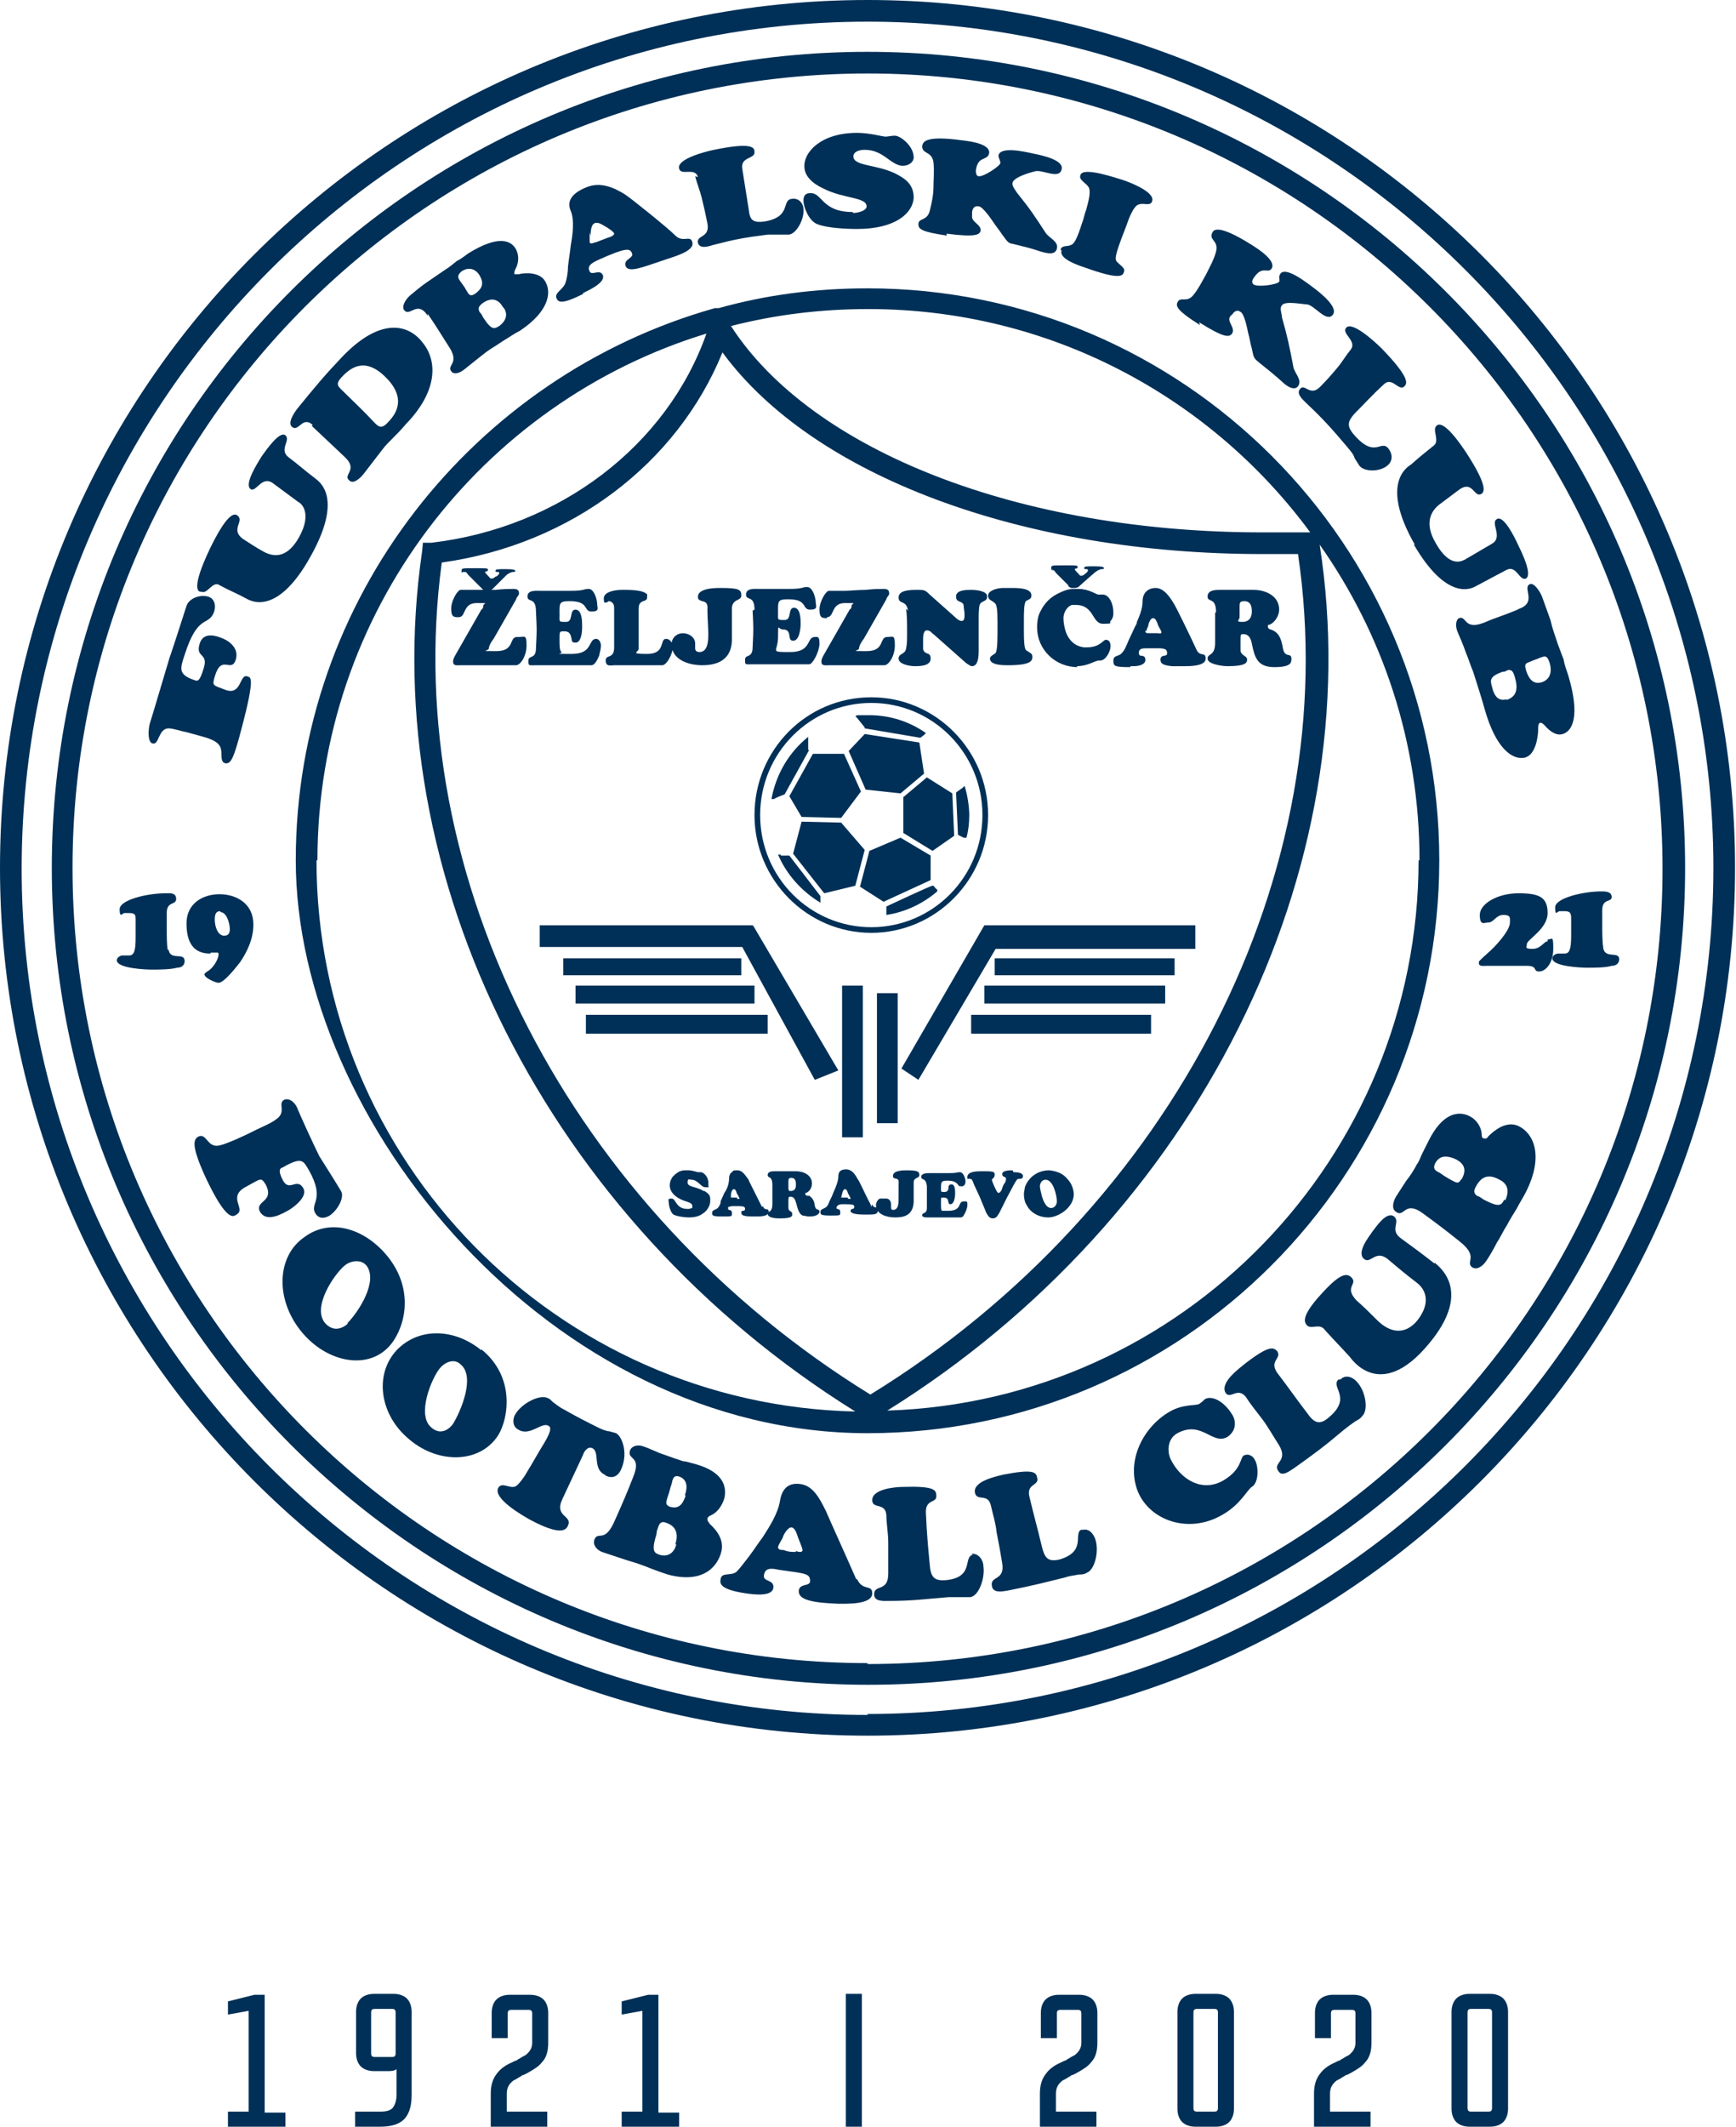 <?xml version="1.0" encoding="UTF-8"?>
<svg id="Layer_1" xmlns="http://www.w3.org/2000/svg" version="1.1" viewBox="0 0 184.3 225.7">
  <!-- Generator: Adobe Illustrator 29.3.0, SVG Export Plug-In . SVG Version: 2.1.0 Build 146)  -->
  <defs>
    <style>
      .st0 {
        fill: #003057;
      }
    </style>
  </defs>
  <g>
    <path class="st0" d="M92.1,30.6c-5.5,0-10.8.7-15.8,2.1h-.4c-25.6,7.2-44.5,30.8-44.5,58.6s27.2,60.8,60.7,60.8,60.7-27.3,60.7-60.8-27.2-60.7-60.7-60.7ZM33.7,91.3c0-26.3,17.4-48.6,41.3-55.9-4.2,11.9-15.6,20.6-29.2,22.2h-.9c0,.1-.1,1-.1,1-5,34.4,13.4,70.9,46,91.2-31.6-.7-57.2-26.6-57.2-58.5ZM46.9,59.7c13.7-1.9,25-10.5,29.8-22.3,9.6,13.1,31.8,21.4,57.3,21.4s2.5,0,3.8,0c5,33.7-13.2,69.4-45.4,89.2-31.8-19.6-50-54.9-45.5-88.3ZM150.6,91.3c0,31.6-25.1,57.4-56.4,58.4,32.9-20.5,51.3-57.3,45.9-91.9,6.7,9.5,10.6,21,10.6,33.5ZM138.8,56.5c-1.2,0-3.3,0-4.8,0-25.7,0-47.8-8.6-56.4-21.9,4.7-1.2,9.5-1.8,14.6-1.8,19.2,0,36.3,9.3,46.9,23.7h-.3Z"/>
    <path class="st0" d="M92.1,5.5C44.3,5.5,5.5,44.3,5.5,92.1s38.9,86.7,86.7,86.7,86.7-38.9,86.7-86.7S139.9,5.5,92.1,5.5ZM92.1,176.5c-46.5,0-84.4-37.8-84.4-84.4S45.6,7.8,92.1,7.8s84.4,37.8,84.4,84.4-37.8,84.4-84.4,84.4Z"/>
    <path class="st0" d="M92.1,0C41.3,0,0,41.3,0,92.1s41.3,92.1,92.1,92.1,92.1-41.3,92.1-92.1S142.9,0,92.1,0ZM92.1,182c-49.5,0-89.8-40.3-89.8-89.8S42.6,2.3,92.1,2.3s89.8,40.3,89.8,89.8-40.3,89.8-89.8,89.8Z"/>
    <path class="st0" d="M92.5,74c-6.9,0-12.4,5.6-12.4,12.5s5.6,12.5,12.4,12.5,12.4-5.6,12.4-12.5-5.6-12.5-12.4-12.5ZM92.5,98.4c-6.5,0-11.8-5.3-11.8-11.9s5.3-11.9,11.8-11.9,11.8,5.3,11.8,11.9-5.3,11.9-11.8,11.9Z"/>
    <polygon class="st0" points="95.6 84.2 98.1 82.1 97.6 78.8 91.8 77.9 90.1 79.7 91.9 83.8 95.6 84.2"/>
    <polygon class="st0" points="89.3 87.3 85.1 87.2 84.2 90.6 87.5 94.8 90.8 94 91.8 90.2 89.3 87.3"/>
    <path class="st0" d="M82.9,90.7h-.3c.9,2.1,2.5,3.9,4.5,5.1v-.7l-3.3-4.3h-.9Z"/>
    <polygon class="st0" points="95.9 84.6 95.9 88.4 99 90.3 101.3 88.7 101.1 84.2 98.4 82.5 95.9 84.6"/>
    <polygon class="st0" points="85.1 86.7 89.3 86.8 91.4 84 89.6 80 86.3 80 83.8 84.5 85.1 86.7"/>
    <path class="st0" d="M91.8,77.3l5.9,1,.4-.3.2-.2c-1.7-1.2-3.8-1.9-6-1.9s-1,0-1.5.1l.2.2.8,1Z"/>
    <path class="st0" d="M99,94h0c0-.1-4.9,2.2-4.9,2.2v.9c2-.3,3.9-1.2,5.4-2.5v-.2c-.1,0-.4-.4-.4-.4Z"/>
    <path class="st0" d="M102.4,88.9h.2c.2-.7.3-1.5.3-2.4s-.2-2.2-.5-3.1l-.2.2-.7.5.2,4.5.6.3Z"/>
    <polygon class="st0" points="98.8 90.8 95.6 88.9 92.3 90.3 91.3 94.1 93.8 95.7 98.8 93.4 98.8 90.8"/>
    <path class="st0" d="M85.8,79.6v-1.4c-2,1.6-3.4,3.9-3.9,6.6h.3c0-.1,1.1-.5,1.1-.5l2.6-4.7Z"/>
    <path class="st0" d="M54.9,67.6c-.9,0-.2,1.5-2.2,1.5s-.8,0-.8-.3.4-.9.5-1l2.4-4.2c0-.2.3-.4.3-.6,0-.4-.2-.5-.6-.5s-1,0-1.9.1c-.2,0-.3,0-.5,0,0,0,.1,0,.2-.1l1.5-1.5c.3-.2.3-.2.6-.3.2,0,.3,0,.3-.1s-.1-.2-1-.2-1.1,0-1.1.2.4,0,.4.2-.3.4-.4.4c0,0-.2.2-.4.2-.2,0-.2-.1-.3-.2-.2-.2-.4-.4-.4-.5s.3,0,.3-.2,0-.2-1.4-.2-1.4,0-1.4.3,0,.1.2.1c.3,0,.3,0,.5.3l1.4,1.4c0,0,.1.1.2.2-.3,0-.5,0-.7,0-.7,0-1.1,0-1.3,0-.2,0-.3,0-.4,0-.3,0-1,1.1-1,2s.3.9.8.9c.8,0,.4-1.5,1.9-1.5s.7,0,.7.3-.1.3-.2.4l-2.8,4.9c-.1.2-.2.4-.2.6,0,.5.4.4.8.4h4.7c.2,0,.4,0,.7,0,.2,0,.4,0,.5,0,.4,0,1.1-.9,1.1-2.1s-.2-.9-.8-.9Z"/>
    <path class="st0" d="M61.2,70.6h.2c.4,0,.7,0,.9,0,.2,0,.4,0,.5,0,0,0,0,0,0,0,.3,0,.6-.5.8-1,.1-.4.2-.8.2-1.1s-.2-.7-.5-.7c0,0,0,0,0,0-.9,0-.3,1.6-2.6,1.6s-.9,0-1.1-.2c-.2-.2-.2-.6-.2-1.4s0-.8.5-.8c.7,0,.7.5.8.9,0,.2.1.3.4.3.6,0,.7-1.1.7-1.6,0,0,0-.1,0-.2,0-.4,0-1.7-.7-1.7s-.2,1.3-1,1.3-.7,0-.7-.7c0-1.3-.1-1.5,1.1-1.5,2.1,0,1.4,1.1,2.3,1.1s.6-.4.6-.8-.3-1.6-.9-1.6-.4.2-1.9.2h-3.2c-.5,0-1.4-.1-1.4.6s.9,0,.9,1.6c.1,2.1.1,1.8,0,3.9,0,1.2-.8.7-.8,1.3s0,.5.8.5h4.4Z"/>
    <path class="st0" d="M64.6,63.8c.3,0,.6.2.6.7,0,.5,0,.9,0,1.4,0,.2,0,.4,0,.5,0,.5,0,.9,0,1.5,0,.2,0,.5,0,.8,0,1.3-.9.7-.9,1.4s.6.5.9.5h3.7c.4,0,.6,0,.8,0,.2,0,.4,0,.6,0,.4,0,.9-.8,1.1-1.6.4,1.2,2,1.6,3.1,1.6s3.1-.2,3.2-2.6v-3.5c.1-1,1-.7,1-1.3s-.2-.8-2.1-.8c0,0-.2,0-.2,0-2.2,0-2.3.7-2.3.9s0,.3.2.4c.3.2.9,0,.8,1,0,2,.5,4.4-.8,4.5-.3,0-.5-.1-.5-.4s0-.3,0-.5c0-.7-.7-1.1-1.3-1.1s-1.1.4-1.2,1c-.1-.2-.3-.4-.6-.4-.7,0,0,1.6-2,1.6s-.8-.2-.9-.6c0-.2,0-.4,0-.6v-3.6c0-1.1.9-.6.9-1.2s0-.3-.1-.4c-.2-.2-.8-.4-2.2-.4-.1,0-.3,0-.4,0-.7,0-1.9.2-1.9.9s.2.4.4.4Z"/>
    <path class="st0" d="M79.9,64.8c.1,2.1.1,1.8,0,3.9,0,1.2-.8.7-.8,1.3s0,.5.8.5h4.6c.4,0,.7,0,.9,0,.2,0,.4,0,.5,0,.4,0,1.1-1.4,1.1-2.2s-.2-.7-.5-.7c-.9,0-.3,1.6-2.6,1.6s-1.3,0-1.3-1.6,0-.8.5-.8c1.1,0,.4,1.2,1.1,1.2s.8-1.4.8-1.8,0-1.7-.7-1.7-.2,1.3-1,1.3-.7,0-.7-.7c0-1.3-.1-1.5,1.1-1.5,2.1,0,1.4,1.1,2.3,1.1s.6-.4.6-.8-.3-1.6-.9-1.6-.4.2-1.9.2h-3.2c-.5,0-1.4-.1-1.4.6s.9,0,.9,1.6Z"/>
    <path class="st0" d="M87.8,65.5c.8,0,.4-1.5,1.9-1.5s.7,0,.7.3-.1.3-.2.4l-2.8,4.9c-.1.2-.2.4-.2.6,0,.5.4.4.8.4h4.7c.2,0,.4,0,.7,0,.2,0,.4,0,.5,0,.4,0,1.1-.9,1.1-2.1s-.2-.9-.8-.9c-.9,0-.2,1.5-2.2,1.5s-.8,0-.8-.3.4-.9.5-1l2.4-4.2c0-.2.3-.4.3-.6,0-.4-.2-.5-.6-.5s-1,0-1.9.1c-.8,0-1.7.1-2.2.1-.7,0-1.1,0-1.3,0-.2,0-.3,0-.4,0-.3,0-1,1.1-1,2s.3.9.8.9Z"/>
    <path class="st0" d="M96.2,64.6c.1.8.1,1.6.1,2.5s0,1.2-.1,1.7c-.1.7-.8.5-.8,1.1s1.2.8,1.7.8,1.7,0,1.7-.8-.6-.3-.8-1c0-.3,0-.7,0-1s0-1,.4-1,.5.3.7.4l3.5,3.1c.2.1.4.3.6.3.8,0,.7-1.6.7-2.1v-2.9c0-.4,0-1.1.1-1.5.2-.5.8-.3.8-.9s-1.2-.7-1.7-.7-1.6,0-1.6.7.6.4.8.9c0,.3.1.7.1,1s0,.7-.3.7-.6-.3-.7-.4l-2.7-2.4c-.5-.5-.6-.5-1.3-.5s-2,0-2,.8.8.2,1,1.4Z"/>
    <path class="st0" d="M105.7,64.1c.1.2.2.5.2,1.9v1.1c0,1.6-.1,2-.2,2.2-.2.2-.6.3-.6.6,0,.7,1.4.7,1.9.7,2.5,0,2.6-.5,2.6-.9s-.3-.4-.5-.6c-.2-.1-.4,0-.4-2.1v-1.1c0-.8,0-1.8.2-2.1,0,0,0,0,0,0,.3-.2.6-.2.6-.6,0-.8-1.4-.8-2.1-.8s-.5,0-.9,0c-.7,0-1.6.3-1.6.8s.4.5.7.8Z"/>
    <path class="st0" d="M114.3,70.7c1.1,0,1.8-.5,2.3-.6,0,0,.2,0,.2,0,.6,0,1.1-1,1.1-1.5s-.2-.7-.5-.7-.6.8-2,.8-.2,0-.3,0c-1-.1-1.7-.8-2-1.8-.1-.4-.2-.8-.2-1.3s.3-1.2.9-1.4c.1,0,.2,0,.4,0,2,0,1.7,2,2.9,2s.6-.1.8-.3c.2-.2.3-.5.3-.8,0-1.3-.6-2-1.1-2s-.3,0-.5,0-1-.6-2.1-.6-.3,0-.5,0c-.6,0-1.1.2-1.7.5-.8.4-1.4,1-1.8,1.8-.3.5-.4,1.1-.4,1.8,0,2.3,1.9,4.2,4.3,4.2Z"/>
    <path class="st0" d="M120,70.7c0,0,.2,0,.3,0,.5,0,1.2-.1,1.3-.6,0,0,0,0,0-.1,0-.3-.2-.4-.4-.4-.2,0-.3-.1-.3-.3s0,0,0,0c0-.5.4-.5.9-.5s.9,0,1.2,0c.8,0,.9.2.9.5s-.1.2-.3.3c-.2,0-.4.1-.4.4,0,.5.4.6,1.2.7.4,0,.9,0,1.4,0s2.2,0,2.2-.8-.6-.1-1-1c-.4-.9-2.1-4.4-2.3-4.7-.4-.7-1.1-1.8-2-1.8s-1.4.6-1.4,1.4-.3,1.5-.6,2.2c0,.2-.1.3-.2.5l-.7,1.5h0c-.2.5-.4,1-.7,1.3,0,0,0,0,0,0-.3.4-.9.2-.9.8s.1.7,1.8.7ZM121.7,67c0-.2.2-.5.2-.6,0-.1.2-.8.5-.8s.4.4.5.6c0,.2.4.7.4.9s-.3.1-.4.1h-.8s0,0-.2,0c-.1,0-.3,0-.3-.2s0,0,0-.1Z"/>
    <path class="st0" d="M129,65v3.2c0,1.5-.8,1.1-.8,1.7s1.6.8,2.1.8c1.8,0,2.1-.3,2.1-.7s-.6-.4-.7-.9c0-.3,0-.8,0-1.1,0-.7,0-.7.3-.7.6,0,.8.5.9,1,.3,1.5.6,2.5,2.4,2.5s1.8-.5,1.8-.9c0-.7-.7,0-.9-1.1-.2-1.2-.5-1.7-1.3-2-.1,0-.3-.1-.3-.3s0-.2.2-.2c.6-.3,1-1,1-1.6,0-1.5-1.5-2.1-2.7-2.1s-.7,0-1.1,0c-.4,0-.7,0-1.1,0s-.5,0-.7,0c-.2,0-.5,0-.7,0-.4,0-1.3,0-1.3.7s.9,0,.9,1.7ZM131.6,65.5v-1.1c0-.4,0-.6.5-.6.7,0,.8.6.8,1.1s-.2,1.1-1,1.1-.3-.2-.3-.5Z"/>
    <path class="st0" d="M111.6,60.5c.3,0,.3,0,.5.3l1.3,1.3h0c0,.2.2.2.3.3,0,0,.2,0,.3,0,.4,0,.5-.1.7-.3l.9-.8.7-.6c.3-.2.3-.2.6-.3.2,0,.3,0,.3-.1s-.1-.2-1-.2-1.1,0-1.1.2.4,0,.4.2-.2.3-.3.4c0,0,0,0,0,0,0,0-.2.2-.4.2-.2,0-.2-.1-.3-.2-.2-.2-.4-.4-.4-.5s.3,0,.3-.2,0-.2-1.4-.2-1.4,0-1.4.3,0,.1.2.1Z"/>
    <path class="st0" d="M74.7,126.4c-.8-.5-1.7-.4-1.7-.9s.2-.3.4-.3c.7,0,1,.8,1.5.8s.3,0,.3-.2c0,0,0-.2,0-.3,0-.6-.5-1.1-.8-1.1s-.2,0-.3,0-.6-.2-1-.2-.3,0-.4,0c-.6,0-1,.4-1.3.7-.2.3-.3.6-.3.9,0,.5.3.9.7,1.2.8.6,1.7.5,1.7,1s0,.1-.1.2c-.1.1-.3.1-.4.1-1.3,0-1.2-1.1-1.7-1.1s-.3.2-.3.4c0,.4.2,1.1.5,1.3.4.2,1.2.3,1.6.3.6,0,1.1-.1,1.5-.4.5-.3.8-.9.8-1.3s0-.2,0-.3c0-.4-.3-.6-.6-.8Z"/>
    <path class="st0" d="M80.9,128.1s0,0,0,0c-.3-.6-1.3-2.6-1.4-2.8,0,0,0-.1-.1-.2-.3-.4-.6-.9-1.1-.9s-.4,0-.6.2c-.2.1-.3.4-.3.7,0,.5-.2,1.1-.5,1.5,0,0,0,0,0,0l-.4.9s0,0,0,.1c0,.2-.2.5-.3.6-.2.2-.6.2-.6.5s0,.4,1.1.4,1,0,1-.4-.4-.2-.4-.4,0-.2,0-.2c0,0,.3-.1.5-.1,1.1,0,1.3,0,1.3.3s-.3.1-.4.3c0,0,0,0,0,.1,0,.4.6.4,1.6.4s0,0,0,0c.4,0,1.3,0,1.3-.5s-.4,0-.6-.6ZM78.3,127.1h-.5c0,0-.2,0-.2,0s0-.1,0-.2c0,0,0-.2,0-.2,0,0,.1-.5.3-.5s.3.3.3.4c0,0,.3.5.3.6s-.2,0-.3,0Z"/>
    <path class="st0" d="M86.5,128.1c0-.7-.3-1-.6-1.2,0,0,0,0-.2,0,0,0-.2,0-.2-.2s0-.1.1-.1c.4-.2.6-.6.6-1,0-.9-.9-1.3-1.7-1.3s-.4,0-.7,0c-.2,0-.4,0-.7,0s-.3,0-.4,0c-.1,0-.3,0-.4,0-.3,0-.8,0-.8.4s.5,0,.5,1.1v2c0,.4-.1.6-.2.7-.1.1-.3.1-.3.3,0,.5,1,.5,1.3.5.9,0,1.2-.1,1.3-.3,0,0,0,0,0-.2,0-.3-.4-.2-.4-.6,0-.2,0-.5,0-.7,0-.4,0-.5.2-.5.4,0,.5.3.6.6.2.7.3,1.2.7,1.4.2,0,.4.1.7.1s0,0,.1,0c.7,0,1-.3,1-.5,0-.4-.4,0-.5-.7ZM83.9,126.4c-.2,0-.2-.2-.2-.3v-.7c0-.2,0-.4.3-.4.4,0,.5.3.5.7s-.1.7-.6.7Z"/>
    <path class="st0" d="M92.5,128.1c0-.2-.2-.5-.4-.9-.4-.8-.9-1.9-1-2-.3-.5-.6-1.1-1.3-1.1s-.8.4-.8.8-.3,1.2-.5,1.6l-.2.5-.2.4c-.1.2-.2.6-.4.7-.2.2-.6.2-.6.5s0,.4,1.1.4,1,0,1-.4-.4-.2-.4-.4.2-.4.6-.4c1.1,0,1.3,0,1.3.3s-.4.1-.4.4.6.4,1.6.4,1.3,0,1.3-.5-.4,0-.6-.6ZM90,127.1h-.5c0,0-.2,0-.2,0s.1-.4.1-.4c0,0,.1-.5.3-.5s.3.3.3.4c0,0,.3.5.3.6s-.2,0-.3,0Z"/>
    <path class="st0" d="M96.2,124.2c-1.3,0-1.4.4-1.4.6,0,.5.7,0,.6.8,0,.5,0,.9,0,1.4,0,.7,0,1.3-.5,1.4-.2,0-.3,0-.3-.3s0-.2,0-.3c0-.3-.2-.6-.5-.6,0,0-.2,0-.3,0-.1,0-.3,0-.4,0-.2.1-.4.4-.4.7,0,1,1.2,1.3,2,1.3s1.9-.1,2-1.6v-.9s0-1.2,0-1.2c0-.6.6-.4.6-.8s-.2-.5-1.5-.5Z"/>
    <path class="st0" d="M102.3,127.5c-.2,0-.3.1-.4.3-.1.3-.3.7-1.2.7s-.5,0-.7,0c-.1-.1-.1-.3-.1-.9s0-.5.3-.5c.7,0,.3.7.7.7s.5-.8.5-1.1,0-.9-.3-1c0,0,0,0-.1,0-.1,0-.2,0-.3.2,0,.2,0,.6-.4.6s-.4,0-.4-.3c0,0,0,0,0,0,0-.8,0-.9.7-.9s.9.2,1.1.4c0,.1.1.2.4.2s.4-.3.4-.5,0,0,0,0c0-.3-.2-1-.6-1s-.2.1-1.2.1h-2c-.3,0-.9,0-.9.4s.5,0,.6,1c0,.3,0,.5,0,.7,0,.5,0,.7,0,1.6,0,.7-.5.4-.5.8s0,0,0,0c0,0,0,.2.5.2h2.8c.2,0,.4,0,.6,0,0,0,0,0,0,0,.1,0,.2,0,.2,0,0,0,.2,0,.3-.2.2-.3.4-.8.4-1.1s0-.3-.1-.4c0,0-.1,0-.2,0Z"/>
    <path class="st0" d="M107.5,124.2c-.3,0-1.1,0-1.1.4s.4.2.4.5-.1.4-.3.7c0,.1-.1.2-.1.3,0,.1-.2.5-.4.5-.1,0-.2-.2-.3-.4,0,0,0,0,0,0-.2-.4-.4-.9-.4-1s.3-.2.3-.5,0-.4-1.1-.4c0,0-.2,0-.3,0-.4,0-1.5,0-1.5.6s0,.1,0,.2c0,0,0,0,.2,0,.3,0,.3.1.5.6l.6,1.3.5,1.2.2.5c.2.3.3.6.7.6s.5-.3.7-.6l.8-1.6.8-1.5c.3-.5.3-.5.6-.5.2,0,.3-.1.3-.3s0,0,0,0c0-.2-.2-.4-1-.4Z"/>
    <path class="st0" d="M114,126.8c0-.5-.2-1.2-.7-1.7-.4-.5-1-.8-1.9-.9,0,0,0,0,0,0-1.2,0-2.2.7-2.6,1.8,0,.2-.1.5-.1.7,0,.5.1.9.3,1.2.4.8,1.3,1.3,2.3,1.3s2.7-1,2.7-2.5ZM111.6,128.2c-.5,0-.8-.6-1-1.3-.1-.4-.2-.8-.2-1,0-.3.2-.7.6-.7s.7.4.9.9c.2.5.3,1.1.3,1.4s-.2.7-.6.7Z"/>
    <polygon class="st0" points="86.5 114.6 89 113.6 80 98.3 79.9 98.2 57.7 98.2 57.3 98.2 57.3 100.5 58 100.5 78.8 100.5 86.5 114.6"/>
    <rect class="st0" x="59.8" y="101.7" width="18.9" height="1.8"/>
    <rect class="st0" x="61.1" y="104.6" width="19" height="1.9"/>
    <rect class="st0" x="62.2" y="107.7" width="19.3" height="2"/>
    <rect class="st0" x="89.4" y="104.6" width="2.2" height="16.1"/>
    <rect class="st0" x="93.1" y="105.4" width="2.2" height="13.8"/>
    <polygon class="st0" points="125.3 98.2 122.9 98.2 104.5 98.2 95.7 113.4 97.5 114.6 105.7 100.7 122.5 100.7 125 100.7 126.3 100.7 126.9 100.7 126.9 98.2 126.7 98.2 125.3 98.2"/>
    <polygon class="st0" points="105.6 101.7 105.6 103.5 121.7 103.5 124.3 103.5 124.7 103.5 124.7 102.1 124.7 101.7 122.2 101.7 105.6 101.7"/>
    <polygon class="st0" points="104.5 104.6 104.5 106.5 120.7 106.5 123.3 106.5 123.7 106.5 123.7 105.5 123.7 104.6 121.4 104.6 104.5 104.6"/>
    <polygon class="st0" points="103.1 107.7 103.1 109.7 119.1 109.7 121.9 109.7 122.2 109.7 122.2 109.1 122.2 107.7 120.1 107.7 103.1 107.7"/>
    <path class="st0" d="M23.2,79c.6.6,0,1.8.7,2,.6.1.9-.4,1.8-3.9,1.4-5.3.9-5.2.6-5.3-.9-.4-.6,2.1-2.4,1.4-1.3-.5-1.4-.4-1.1-1.4.7-2.4,1.7-.4,2.2-1.7.5-1.4-.9-2.2-1.5-2.4-.5-.2-1.9-.7-2.3.6-.5,1.6,1,.9.4,2.7-.4,1.3-.6,1.3-.9,1.2-1.8-.6-1.6-1.2-1.1-2.7,1.4-4.4,2.5-3,3.1-4.5.3-.8,0-1.4-.4-1.6-.8-.4-2.2,0-2.5.9-.1.3-1.6,5-1.8,5.5-.6,2-1.9,6.4-2.1,7-.2.8-.2,2,.3,2.1.7.2.6-1.6,1.7-1.6.5,0,1.3.3,1.9.4.7.2,1.1.3,1.8.5.4.1,1.3.4,1.6.8Z"/>
    <path class="st0" d="M21.4,62.8c.6.3,1.2-1.2,1.9-.7,1.1.6,1.7.8,2.8,1.4.1,0,3.1,2.4,6.9-4.5,3.4-6.1,1-7.8.5-8.2-1.2-.9-1.7-1.4-2.9-2.3-1-.8.3-1.8-.3-2.3-.6-.5-2,1.5-2.5,2.2-.5.8-1.9,3-1.2,3.5.6.4,1.2-1.5,2.4-.6,1.1.8,1.6,1.2,2.7,2,.1,0,1.6,1,0,3.8-1.1,1.9-2.4,2.2-3.8,1.4-.9-.5-1.3-.8-2.1-1.3-1.4-1,.2-1.9-.6-2.5-.4-.3-1.2,0-2.9,3.5-2.1,4.4-1.2,4.6-1,4.6Z"/>
    <path class="st0" d="M33.1,45.2c1.4,1.3,2.1,2,3.5,3.3,1.5,1.4-.3,1.9.5,2.5.4.4,1.1-.2,1.5-.7.3-.4.7-.9,1-1.3.3-.4.7-.9,1-1.3.3-.4.7-.8,1.1-1.2.4-.4.9-.9,1.4-1.5,3.3-3.4,3.4-6.6,1.8-8.6-1.5-2-4.5-2.8-8.6,1.5-1.9,2-2.8,3.1-4.6,5.3-.5.6-1.2,1.7-.7,2.1.7.6,1.1-1.2,2.2-.2ZM36.3,40c1.1-1.2,2.7-2.1,4.9.3.9,1,1.8,2.6.1,4.4-.7.8-1,.7-1.5.2-1.4-1.5-2.2-2.2-3.6-3.6-.4-.4-.5-.6,0-1.2Z"/>
    <path class="st0" d="M45.4,33.3c.9,1.3,1.3,2,2.2,3.4,1.3,1.9-.2,2,.3,2.7.3.4.9.2,1.4-.2.5-.4,1-.8,1.5-1.2.5-.4,1-.8,1.5-1.1.5-.3.9-.6,1.4-.9.5-.3.9-.6,1.5-.9,3-2,3.4-4,2.7-5.2-.5-1-2.1-1-2.8-.8-.2,0-.4,0-.5,0,0-.2,0-.3.1-.5.4-.7.4-1.5.1-2.1-.5-1-1.9-1.6-5.1.4-.4.3-.8.6-1.2.8-.4.3-.7.6-1.2.9-.6.4-1.3.9-1.9,1.3-.6.4-1.2.9-1.8,1.4-.5.4-1,1.2-.7,1.6.6.8,1.4-1.1,2.5.6ZM53.5,32.7c.4.6.3,1.3-.5,1.9-.5.3-.8.5-1.7-.9-.1-.2-.2-.4-.4-.6-.1-.3-.2-.5.3-.9,1.1-.8,1.8-.3,2.2.4ZM49,28.8c.9-.6,1.6-.1,1.9.4.4.7.5,1.3-.5,2-.5.3-.6.1-.9-.4-.2-.4-.4-.6-.6-.9-.2-.3-.5-.6.1-1.1Z"/>
    <path class="st0" d="M61.9,31.1c.6-.3,2.4-1.1,2.1-1.9-.3-.7-1.2.1-1.4-.4-.3-.6.2-.9,1.1-1.3,2.7-1.2,3.2-1.2,3.4-.6.2.5-.9.6-.7,1.3.3.8,1.7.2,4.1-.6.8-.3,3.3-.9,3-1.9-.2-.8-1,.1-1.8-.7-.9-.9-4.9-4.1-5.4-4.4-1-.6-2.5-1.4-4.1-.7-1.7.7-2,1.6-1.6,2.5.4,1,.2,2.5,0,3.6-.1.9-.2,1.4-.3,2.3,0,.5-.1,1.3-.3,1.8-.3.7-1.2,1-.9,1.6.2.4.6.6,2.8-.5ZM62.7,25c0-.2,0-1.1.4-1.3.4-.2.9.2,1.1.3.2.1,1,.6,1,.8,0,.2-.5.4-.6.4-.5.2-.8.3-1.3.5-.2,0-.6.3-.7,0,0-.2,0-.8,0-1Z"/>
    <path class="st0" d="M73.8,18.7c.2.8.5,1.5.7,2.3.2.8.4,1.7.6,2.7.3,1.6-1.2,1.2-1,2.1.2.6,1,.4,1.6.2,2.3-.6,3.4-.8,5.8-1.1.6,0,1,0,1.3,0,.3,0,.6,0,.9,0,.8,0,1.7-1.6,1.6-2.7,0-.5-.4-1.2-1.2-1.1-1.2.1,0,1.9-2.9,2.4-1.3.2-1.6-.2-1.7-1.2-.3-1.8-.4-2.6-.7-4.4-.2-1.3,1.4-1,1.3-1.8,0-.5-.4-1-4.3-.2-1,.2-4,1-3.7,2,.2.8,1.7-.2,2,.9Z"/>
    <path class="st0" d="M90.5,22.5c-3.3,0-3.2-2.1-4.5-2-.6,0-.7.4-.7.8,0,.7.6,2.2,1.5,2.5,1,.4,3,.5,4.2.5,4.1,0,5.9-1.7,6-3.3,0-1.1-.5-1.8-1.6-2.4-2.1-1.2-4.8-.9-4.8-2,0-.5.6-.7,1.2-.7,2,0,2.7,1.6,4,1.7.7,0,1.2-.4,1.2-.9,0-1.2-1.4-2.3-2-2.3-.4,0-.7.1-1,.1-.3,0-1.7-.4-3-.4-3.9,0-5.7,2.1-5.6,3.6,0,1,.9,1.8,2,2.3,2.1,1.1,4.6.9,4.6,1.9,0,.5-1,.7-1.4.7Z"/>
    <path class="st0" d="M100.5,24.8c3.1.4,3.5.1,3.6-.3.1-.7-1-.9-.9-1.6,0-.1,0-.2,0-.3,0-.4.2-.8.7-.7.4,0,1.3,1.3,1.5,1.6.4.6.6.8,1,1.4.6.8.6.9,1.2,1,1.2.3,1.7.4,2.9.8.7.2,1.5.4,1.7-.3.2-.8-.8-1.1-1.2-1.7-1.1-1.7-1.7-2.6-3-4.2-.2-.3-.6-.8-.5-1.1.1-.6,1.9-1.1,2.3-1.2.8-.3,2.6.9,2.9-.2.3-1-2-1.5-3-1.7-.9-.2-3.5-.8-3.7.2,0,.3.2.5.2.8,0,.3-1.8,1.5-2.3,1.4-.3,0-.3-.5-.3-.6.2-1.6,1.2-1,1.4-1.8.2-1-1.9-1.3-2.8-1.4-4.3-.6-4.2.3-4.3.6,0,.9,1,.5,1.2,1.7.1.9,0,1.9,0,2.7,0,.8-.2,1.7-.4,2.5-.3,1.1-1.2.7-1.2,1.4,0,.5.3.8,3,1.2Z"/>
    <path class="st0" d="M112.7,26.6c-.3.9,1.9,1.6,2.5,1.8,3.6,1.3,4,.9,4.1.5.2-.4-.2-.6-.6-1-.3-.3-.5-.3.4-2.7.2-.5.3-.8.5-1.3.3-.9.8-2.1,1.3-2.2.5-.2,1.2.2,1.4-.3.4-.9-1.9-1.9-3.1-2.3-.4-.1-4.3-1.5-4.5-.5-.2.5.6.8.9,1.3.1.3.2.7-.3,2.4-.2.5-.2.8-.4,1.3-.6,1.9-.9,2.3-1.2,2.4-.4.2-1,0-1.1.5Z"/>
    <path class="st0" d="M127.3,34.2c2.7,1.7,3.2,1.6,3.5,1.2.4-.6-.6-1.3-.2-1.8,0,0,0-.1.2-.2.2-.3.5-.6.9-.3.4.2.7,1.7.8,2.2.2.7.2,1,.4,1.7.2,1,.2,1,.8,1.5,1,.8,1.5,1.2,2.4,2,.5.5,1.3,1,1.7.5.5-.7-.4-1.4-.5-2.1-.4-2.1-.6-3.1-1.2-5.2,0-.4-.3-1,0-1.3.3-.5,2.2-.1,2.6-.1.8,0,2.1,2,2.8,1.1.6-.8-1.3-2.3-2.1-2.9-.8-.6-3-2.3-3.5-1.4-.2.3,0,.6-.1.8-.2.3-2.2.6-2.7.3-.3-.2-.1-.6,0-.7.9-1.4,1.5-.4,1.9-1,.5-.8-1.3-2-2.1-2.5-3.8-2.4-4.1-1.5-4.2-1.3-.4.8.7.8.4,2-.2.8-.7,1.7-1.1,2.5-.4.7-.8,1.5-1.3,2.1-.7.9-1.4.1-1.7.8-.2.4,0,.9,2.4,2.4Z"/>
    <path class="st0" d="M142,39c-.5.6-1.1,1.3-1.8,2-1.1,1.2-1.7-.4-2.2.3-.4.5.3,1.1.7,1.5,1.8,1.7,2.6,2.6,4.3,4.6.4.5.7.8.8,1.2.2.3.3.5.5.8.5.7,2.2.7,3,0,.4-.3.7-1,.1-1.8-.8-1-1.4,1.1-3.6-1.4-.9-1-.7-1.5,0-2.3,1.2-1.2,1.8-1.9,3.1-3.1.9-.9,1.6.8,2.2.2.3-.3.6-.9-2.4-4-.7-.7-3.2-3-3.8-2.2-.5.6,1.2,1.4.5,2.3-.5.6-.9,1.3-1.4,1.9Z"/>
    <path class="st0" d="M150.1,57.8c3.5,6,6.1,4.7,6.6,4.4,1.3-.7,1.9-1,3.2-1.7,1.1-.6,1.4,1.2,2.1.9.7-.4-.4-2.7-.8-3.5-.4-.9-1.6-3.3-2.3-2.8-.7.4.7,1.9-.5,2.6-1.2.7-1.7,1-2.9,1.7-.1,0-1.5,1.1-3.1-1.8-1.1-1.9-.7-3.3.6-4.2.8-.6,1.2-.9,2-1.5,1.4-.9,1.5,1,2.3.5.4-.3.4-1.2-1.6-4.3-2.5-3.8-3.1-3-3.2-2.9-.5.4.4,1.6-.3,2.1-1,.8-1.5,1.2-2.4,2-.1.1-3.5,1.7.4,8.5Z"/>
    <path class="st0" d="M161.1,64.7c-1.4.6-2.2.8-3.6,1.4-2.1.8-1.8-.8-2.6-.5-.4.2-.4,1-.1,1.6.3.7.6,1.4.8,2,.3.7.5,1.4.8,2.1.2.6.4,1.3.6,1.9.2.6.4,1.3.6,2,1.2,4.3,3,5.5,4.3,5.2,1.1-.3,1.4-2.1,1.4-3.1,0-.2,0-.5.2-.6.2,0,.3.1.5.3.6.7,1.3,1.1,1.9.9,1-.3,1.9-1.8.6-6.2-.2-.6-.4-1.1-.5-1.7-.2-.5-.4-1.1-.6-1.6-.3-.9-.6-1.7-.8-2.6-.3-.8-.6-1.7-.9-2.5-.3-.7-.9-1.5-1.3-1.3-.8.4.8,1.9-1.1,2.6ZM160,74.2c-.7.2-1.3,0-1.6-1.3-.2-.7-.3-1.1,1.1-1.6.3,0,.4-.1.6-.2.3,0,.5,0,.7.7.5,1.6,0,2.2-.9,2.5ZM162.5,70.2c.4-.2.6-.2,1-.4.4-.1.7-.4,1,.5.4,1.3-.2,1.9-.8,2.1-.7.2-1.3,0-1.7-1.3-.2-.7,0-.7.5-.9Z"/>
    <path class="st0" d="M17.8,100.8c-.1-.6-.1-1.7-.1-2.3s0-.9,0-1.6c0-1.3,1-.8,1-1.5s-.7-.6-1.1-.6c-2,0-4.9.7-4.9,1.7s.3.4.5.4.3,0,.5,0c.7,0,.7.2.7.8v1.8c0,1.5-.2,1.9-.7,1.9s-.5,0-.7,0-.6.2-.6.5c0,.9,3.2,1,3.7,1,.7,0,2,0,2.7-.2.4,0,.8-.2.8-.7,0-1-1.5,0-1.7-1.2Z"/>
    <path class="st0" d="M22.4,101.1c.2,0,.4,0,.6,0s.2,0,.2.2c0,.5-.6,1.5-1.2,1.8,0,0-.3.2-.3.3,0,.4,1.2.9,1.5.9.6,0,1.9-1.7,2.3-2.2.8-1.2,1.4-2.5,1.4-4,0-2.2-1.8-3.2-3.6-3.2s-3.5,1-3.5,3.1.8,3.2,2.5,3.2ZM23.4,96.8c.7,0,1,1.3,1,1.8s-.2.7-.6.7c-.7,0-1-1-1-1.7s.2-.9.6-.9Z"/>
    <path class="st0" d="M164.3,99.9c-.4,0-.7.8-1.6.8s-.6-.2-.6-.5c0-.5,2.2-1.6,2.2-3.3s-.9-2.1-3.1-2.1-4.1,1.1-4.1,2.3.5.8.9.8c.6,0,.8-.8,1.6-.8s.7.3.7.8c0,.9-1.6,2.6-2.3,3.2-1,.9-1,.9-1,1.1,0,.4.5.3.8.3h4.3c1.2,0,.6.6,1.3.6s1.5-.9,1.5-2.4-.1-1-.6-1Z"/>
    <path class="st0" d="M170.2,100.5c-.1-.6-.1-1.7-.1-2.3s0-.9,0-1.6c0-1.3,1-.8,1-1.4s-.7-.6-1.1-.6c-1.9,0-4.9.7-4.9,1.7s.2.4.5.4.3,0,.5,0c.6,0,.7.2.7.8v1.8c0,1.5-.2,1.9-.7,1.9s-.5,0-.7,0-.6.2-.6.5c0,.9,3.2,1,3.7,1,.7,0,2,0,2.6-.2.4,0,.8-.2.8-.7,0-.9-1.5,0-1.7-1.2Z"/>
    <path class="st0" d="M32.2,126.1c-.7-1.2-1.5.5-2.2-.9-.5-1-.3-1.2,0-1.3,2.1-1.2,2.2-.7,2.8.3,1.8,3.2,0,3.5.7,4.6.4.6,1,.5,1.5.2.9-.6,1.6-2,1.2-2.6-.1-.2-2.1-3.4-2.3-3.7-.7-1.4-2.1-4.5-2.3-5-.2-.6-.8-1.2-1.4-1-.8.4.3,1.3-.9,2.1-.5.4-1.5.8-2.1,1.1-.8.4-1.2.6-2.1,1-.5.2-1.6.7-2.1.7-1,0-1.1-1.3-1.9-1-.6.3-.8,1,.7,4.3,2.3,4.9,3,4.2,3.3,4,1.1-.6-1.1-1.9,1.1-3,1.5-.8,1.5-1,2-.2,1,1.9-1.2,1.7-.6,2.9.7,1.2,2.4.2,3.1-.2.5-.3,2-1.4,1.5-2.3Z"/>
    <path class="st0" d="M41.2,133.4c-2.4-3-6.1-4.2-8.9-2.1-2.9,2-3.1,6.5-.4,9.9,2.6,3.3,7,4.3,9.4,1.7,1.5-1.6,2.9-5.7-.1-9.5ZM36.9,140.5c-.7.6-1.6.8-2.4-.1-1.4-1.7,1-5.2,2.1-6.1.6-.5,1.7-.7,2.3,0,1.3,1.7-.9,5-2,6.1Z"/>
    <path class="st0" d="M51.1,143.3c-2.8-2.3-6.6-2.5-9,0-2.4,2.6-1.8,6.9,1.4,9.5,3.1,2.6,7.5,2.5,9.4-.5,1.1-1.8,1.8-6.2-1.8-9.1ZM48.1,151.1c-.5.7-1.4,1.2-2.3.4-1.6-1.3,0-5.2.9-6.3.5-.6,1.5-1.1,2.2-.4,1.6,1.3,0,5-.8,6.3Z"/>
    <path class="st0" d="M64.3,156.6c.8.4,1.4,0,1.7-.8.7-1.7,0-3.4-.6-3.7-.3-.1-.4-.1-.7-.2-.2,0-.6-.1-1.2-.4-1.4-.7-2.2-1.1-3.6-1.9-.6-.3-.9-.6-1.2-.8-.2-.2-.4-.4-.5-.4-.8-.5-2.8.5-3.5,1.7-.3.5-.3,1.3.3,1.6,1.2.8,2.5-.8,3.2-.4.2.1.5.3-.4,1.8-.8,1.3-1.1,1.9-1.9,3.2-.2.4-.8,1.2-1.1,1.4-.6.4-1.5-.5-1.9.2-.6,1.1,2.5,2.9,3.4,3.4,3.2,1.7,3.8,1.1,4,.6.5-1.1-1.5-.9-.6-2.8.9-1.9,1.3-2.8,2.2-4.7,0-.1.4-1,1-.7.8.4,0,2.2,1.3,2.8Z"/>
    <path class="st0" d="M75.4,161.7c-.1-.1-.3-.2-.3-.5,0-.2.2-.3.4-.4.7-.3,1.2-1.1,1.4-1.8.3-1.3-.2-2.8-3-3.6-.4-.1-.7-.2-1.1-.3-.4,0-.7-.2-1.1-.3-.6-.2-1.1-.4-1.7-.6-.5-.2-1.1-.5-1.7-.7-.5-.2-1.2-.1-1.4.4-.4,1.1,1.3.5.3,2.9-.7,1.8-1.1,2.7-1.9,4.5-1.1,2.6-1.8,1.1-2.2,2.1-.2.6.3,1.1.8,1.3.6.2,1.2.4,1.8.6.6.2,1.2.4,1.9.6.6.2,1.1.4,1.6.6.5.2,1.1.4,1.7.6,3.7,1,5.3-.8,5.7-2.5.3-1.4-.8-2.5-1.4-3ZM71.8,163.9c-.2.8-.8,1.4-1.8,1.1-.5-.2-.9-.3-.3-2.2,0-.3.1-.5.2-.8.1-.3.3-.6.8-.4,1.2.4,1.3,1.3,1,2.3ZM72.8,158.7c-.3.9-.7,1.5-1.7,1.2-.5-.2-.4-.5-.2-1.1.2-.5.2-.8.4-1.3.1-.5.2-1,.8-.8.9.3.9,1.2.6,2Z"/>
    <path class="st0" d="M90.9,167.6c-.6-1.4-3-6.7-3.2-7.2-.6-1.2-1.3-2.7-2.7-2.9-1.4-.2-2,.6-2.2,1.8-.2,1.3-1.1,2.7-1.8,3.8-.6.8-.9,1.3-1.5,2.1-.4.5-.9,1.2-1.3,1.6-.6.5-1.6,0-1.7.8-.1.5,0,1.1,2.7,1.5.7.1,2.8.4,2.9-.6.1-.9-1.1-.6-1-1.3.1-.8.7-.8,1.6-.6,2.9.4,3.3.4,3.3,1.2,0,.6-1.1.2-1.2,1-.1,1,1.5,1.3,4.2,1.4.9,0,3.6.1,3.6-1.1,0-1-1-.2-1.6-1.5ZM84.5,164.7c-.5,0-.8,0-1.3-.2-.2,0-.6,0-.6-.3,0-.2.4-.8.5-1,0-.2.5-1.1.9-1.1.4,0,.6.7.7,1,.1.3.5,1.2.5,1.4,0,.3-.5.2-.7.1Z"/>
    <path class="st0" d="M103.3,165c-1.1.2.2,2.4-2.9,2.7-1.3.1-1.6-.4-1.7-1.7-.2-2.1-.3-3.2-.4-5.4-.1-1.6,1.2-1,1.1-1.9,0-.6-.3-1-3.5-.9-.8,0-3.3.2-3.3,1.4,0,1,1.4.2,1.5,1.6,0,.9.2,1.9.2,2.9,0,1,0,2.1,0,3.3,0,2-1.5,1.1-1.5,2.2,0,.8,1,.7,1.6.7,2.5,0,3.8-.2,6.3-.4.6,0,1.1,0,1.4,0,.3,0,.6,0,.9,0,.9-.1,1.6-2,1.4-3.3,0-.6-.5-1.4-1.3-1.3Z"/>
    <path class="st0" d="M114.9,162.3c-1.1.3.6,2.3-2.4,3.2-1.3.3-1.6-.2-1.9-1.4-.5-2.1-.8-3.1-1.3-5.2-.4-1.5,1.1-1.2.8-2.1-.1-.6-.5-.9-3.6-.3-.8.2-3.2.7-3,1.9.2,1,1.4,0,1.7,1.4.2.9.5,1.8.6,2.8.2,1,.4,2.1.6,3.3.3,1.9-1.3,1.3-1.1,2.4.1.8,1.1.6,1.7.5,2.5-.5,3.7-.8,6.1-1.4.6-.2,1-.2,1.4-.3.3,0,.6,0,.9-.2.8-.3,1.3-2.2.9-3.5-.2-.6-.7-1.3-1.5-1Z"/>
    <path class="st0" d="M132.1,154.4c-.5.3-.2,1.5-2.2,2.7-2.2,1.3-4.5,0-5.6-2.2-.4-.8-.4-2.2.7-2.8,2.6-1.4,3.7,1.3,5.3.4.9-.6,1-1.6.5-2.4-1-1.6-2.3-2-2.9-1.6-.2.2-.3.3-.6.5-.4.2-1.7,0-3.1.8-2.8,1.6-4.7,5.2-3.4,8.5,1.3,3.1,5.4,4.5,8.9,2.5,2-1.1,2.7-2.7,3.2-3,.8-.5.7-2.3.3-2.9-.2-.4-.7-.7-1.2-.4Z"/>
    <path class="st0" d="M142.1,146.4c-.9.8,1.5,1.9-1,4-1,.9-1.6.6-2.3-.4-1.3-1.7-1.9-2.6-3.2-4.3-.9-1.3.5-1.5,0-2.3-.4-.4-.8-.7-3.4,1.3-.6.5-2.7,2-2.1,3.1.5.8,1.3-.7,2.2.5.5.8,1.1,1.5,1.7,2.3.6.8,1.1,1.7,1.8,2.8,1,1.7-.7,1.8-.1,2.7.4.7,1.2,0,1.7-.3,2.1-1.5,3.2-2.3,5.2-4,.5-.4.9-.7,1.2-.9.3-.2.6-.3.8-.6.7-.6.4-2.6-.5-3.6-.4-.5-1.2-.9-1.8-.3Z"/>
    <path class="st0" d="M152.3,134.1c-1.4-1.1-2.1-1.6-3.6-2.7-1.2-.9,0-1.7-.7-2.3-.8-.6-1.9,1.1-2.3,1.6-.4.6-1.7,2.2-.9,2.9.7.6,1.2-1,2.5,0,1.3,1.1,1.9,1.6,3.2,2.6.1.1,1.9,1.4,0,3.9-1.3,1.6-2.9,1.4-4.3,0-.9-.9-1.3-1.3-2.2-2.1-1.4-1.5.3-1.7-.6-2.5-.5-.4-1.2-.3-3.1,1.8-2.4,2.6-1.7,3.1-1.6,3.3.5.6,1.4-.3,2,.6,1,1.1,1.6,1.7,2.6,2.8.1.1,3.2,4.9,8.4-1.4,4.6-5.5,1.2-8.1.6-8.6Z"/>
    <path class="st0" d="M161.2,119.5c-1.3-.6-2.6.5-3.2,1.1-.1.2-.3.3-.5.2-.2,0-.2-.3-.2-.5-.1-.9-.7-1.6-1.4-1.9-1.1-.5-2.8-.3-4.3,2.8-.2.4-.4.8-.6,1.2-.2.4-.3.8-.6,1.2-.3.6-.7,1.2-1.1,1.7-.4.6-.7,1.1-1.1,1.7-.3.5-.5,1.3,0,1.6.9.7.9-1.3,2.9.2,1.5,1.1,2.3,1.7,3.8,2.9,2.2,1.7.6,2.2,1.4,2.8.5.3,1.1-.1,1.5-.7.4-.6.8-1.3,1.1-1.9.4-.6.7-1.3,1.1-1.9.3-.6.7-1.2,1-1.7.3-.6.7-1.2,1-1.8,2-4,.7-6.3-.8-7ZM155.1,125.2c-.3.5-.5.3-1.1,0-.5-.3-.7-.4-1.1-.7-.4-.2-.9-.4-.5-1.1.5-.9,1.4-.7,2.1-.4.8.4,1.3,1,.7,2.1ZM159.7,127.3c-.3.6-.5.9-2.2,0-.3-.2-.4-.3-.7-.4-.3-.2-.4-.5-.1-1,.7-1.3,1.6-1.2,2.5-.7.8.4,1.1,1.1.6,2.2Z"/>
  </g>
  <g>
    <path class="st0" d="M30.2,225.7h-6v-1.6h2.2v-10.7l-2.2.4v-1.4l2.8-.7h1.1v12.5h2.2v1.6Z"/>
    <path class="st0" d="M41.8,211.6c.6,0,1.1.2,1.4.5.3.3.5.8.5,1.4v8.8c0,1.1-.2,1.9-.7,2.5-.5.6-1.4.9-2.6.9h-2.7v-1.6h2.7c.6,0,1-.1,1.3-.4.2-.3.4-.7.4-1.4v-2.7c-.3.2-.6.2-1.1.2h-1.3c-.6,0-1.1-.2-1.4-.5-.3-.3-.5-.8-.5-1.4v-4.4c0-.6.2-1.1.5-1.4.3-.3.8-.5,1.4-.5h2.2ZM42,213.6c0-.3-.1-.4-.4-.4h-1.8c-.3,0-.4.1-.4.4v4.3c0,.3.1.4.4.4h1.8c.3,0,.4-.1.4-.4v-4.3Z"/>
    <path class="st0" d="M58.1,225.7h-6v-3.5c0-.9.2-1.6.7-2.2.3-.4.8-.8,1.5-1.1l.4-.2c.2,0,.3-.2.4-.2.3-.2.5-.3.7-.4.5-.4.7-.8.7-1.3v-3.1c0-.3-.1-.4-.4-.4h-1.8c-.3,0-.4.1-.4.4v2.6h-1.7v-2.7c0-.6.2-1.1.5-1.4.3-.3.8-.5,1.4-.5h2.2c.6,0,1.1.2,1.4.5.3.3.5.8.5,1.4v3.2c0,.9-.2,1.6-.7,2.1-.3.4-.8.7-1.5,1.1l-.4.2c-.2,0-.3.2-.4.2-.3.2-.5.3-.7.4-.5.4-.7.8-.7,1.4v1.9h4.3v1.6Z"/>
    <path class="st0" d="M72,225.7h-6v-1.6h2.2v-10.7l-2.2.4v-1.4l2.8-.7h1.1v12.5h2.2v1.6Z"/>
    <path class="st0" d="M89.8,225.7v-14.1h1.7v14.1h-1.7Z"/>
    <path class="st0" d="M116.4,225.7h-6v-3.5c0-.9.2-1.6.7-2.2.3-.4.8-.8,1.5-1.1l.4-.2c.2,0,.3-.2.4-.2.3-.2.5-.3.7-.4.5-.4.7-.8.7-1.3v-3.1c0-.3-.1-.4-.4-.4h-1.8c-.3,0-.4.1-.4.4v2.6h-1.7v-2.7c0-.6.2-1.1.5-1.4.3-.3.8-.5,1.4-.5h2.2c.6,0,1.1.2,1.4.5.3.3.5.8.5,1.4v3.2c0,.9-.2,1.6-.7,2.1-.3.4-.8.7-1.5,1.1l-.4.2c-.2,0-.3.2-.4.2-.3.2-.5.3-.7.4-.5.4-.7.8-.7,1.4v1.9h4.3v1.6Z"/>
    <path class="st0" d="M129.1,211.6c.6,0,1.1.2,1.4.5.3.3.5.8.5,1.4v10.3c0,.6-.2,1.1-.5,1.4-.3.3-.8.5-1.4.5h-2.2c-.6,0-1.1-.2-1.4-.5-.3-.3-.5-.8-.5-1.4v-10.3c0-.6.2-1.1.5-1.4.3-.3.8-.5,1.4-.5h2.2ZM127.1,213.2c-.3,0-.4.1-.4.4v10.1c0,.3.1.4.4.4h1.8c.3,0,.4-.1.4-.4v-10.1c0-.3-.1-.4-.4-.4h-1.8Z"/>
    <path class="st0" d="M145.5,225.7h-6v-3.5c0-.9.2-1.6.7-2.2.3-.4.8-.8,1.5-1.1l.4-.2c.2,0,.3-.2.4-.2.3-.2.5-.3.7-.4.5-.4.7-.8.7-1.3v-3.1c0-.3-.1-.4-.4-.4h-1.8c-.3,0-.4.1-.4.4v2.6h-1.7v-2.7c0-.6.2-1.1.5-1.4.3-.3.8-.5,1.4-.5h2.2c.6,0,1.1.2,1.4.5.3.3.5.8.5,1.4v3.2c0,.9-.2,1.6-.7,2.1-.3.4-.8.7-1.5,1.1l-.4.2c-.2,0-.3.2-.4.2-.3.2-.5.3-.7.4-.5.4-.7.8-.7,1.4v1.9h4.3v1.6Z"/>
    <path class="st0" d="M158.2,211.6c.6,0,1.1.2,1.4.5.3.3.5.8.5,1.4v10.3c0,.6-.2,1.1-.5,1.4-.3.3-.8.5-1.4.5h-2.2c-.6,0-1.1-.2-1.4-.5-.3-.3-.5-.8-.5-1.4v-10.3c0-.6.2-1.1.5-1.4.3-.3.8-.5,1.4-.5h2.2ZM156.2,213.2c-.3,0-.4.1-.4.4v10.1c0,.3.1.4.4.4h1.8c.3,0,.4-.1.4-.4v-10.1c0-.3-.1-.4-.4-.4h-1.8Z"/>
  </g>
</svg>